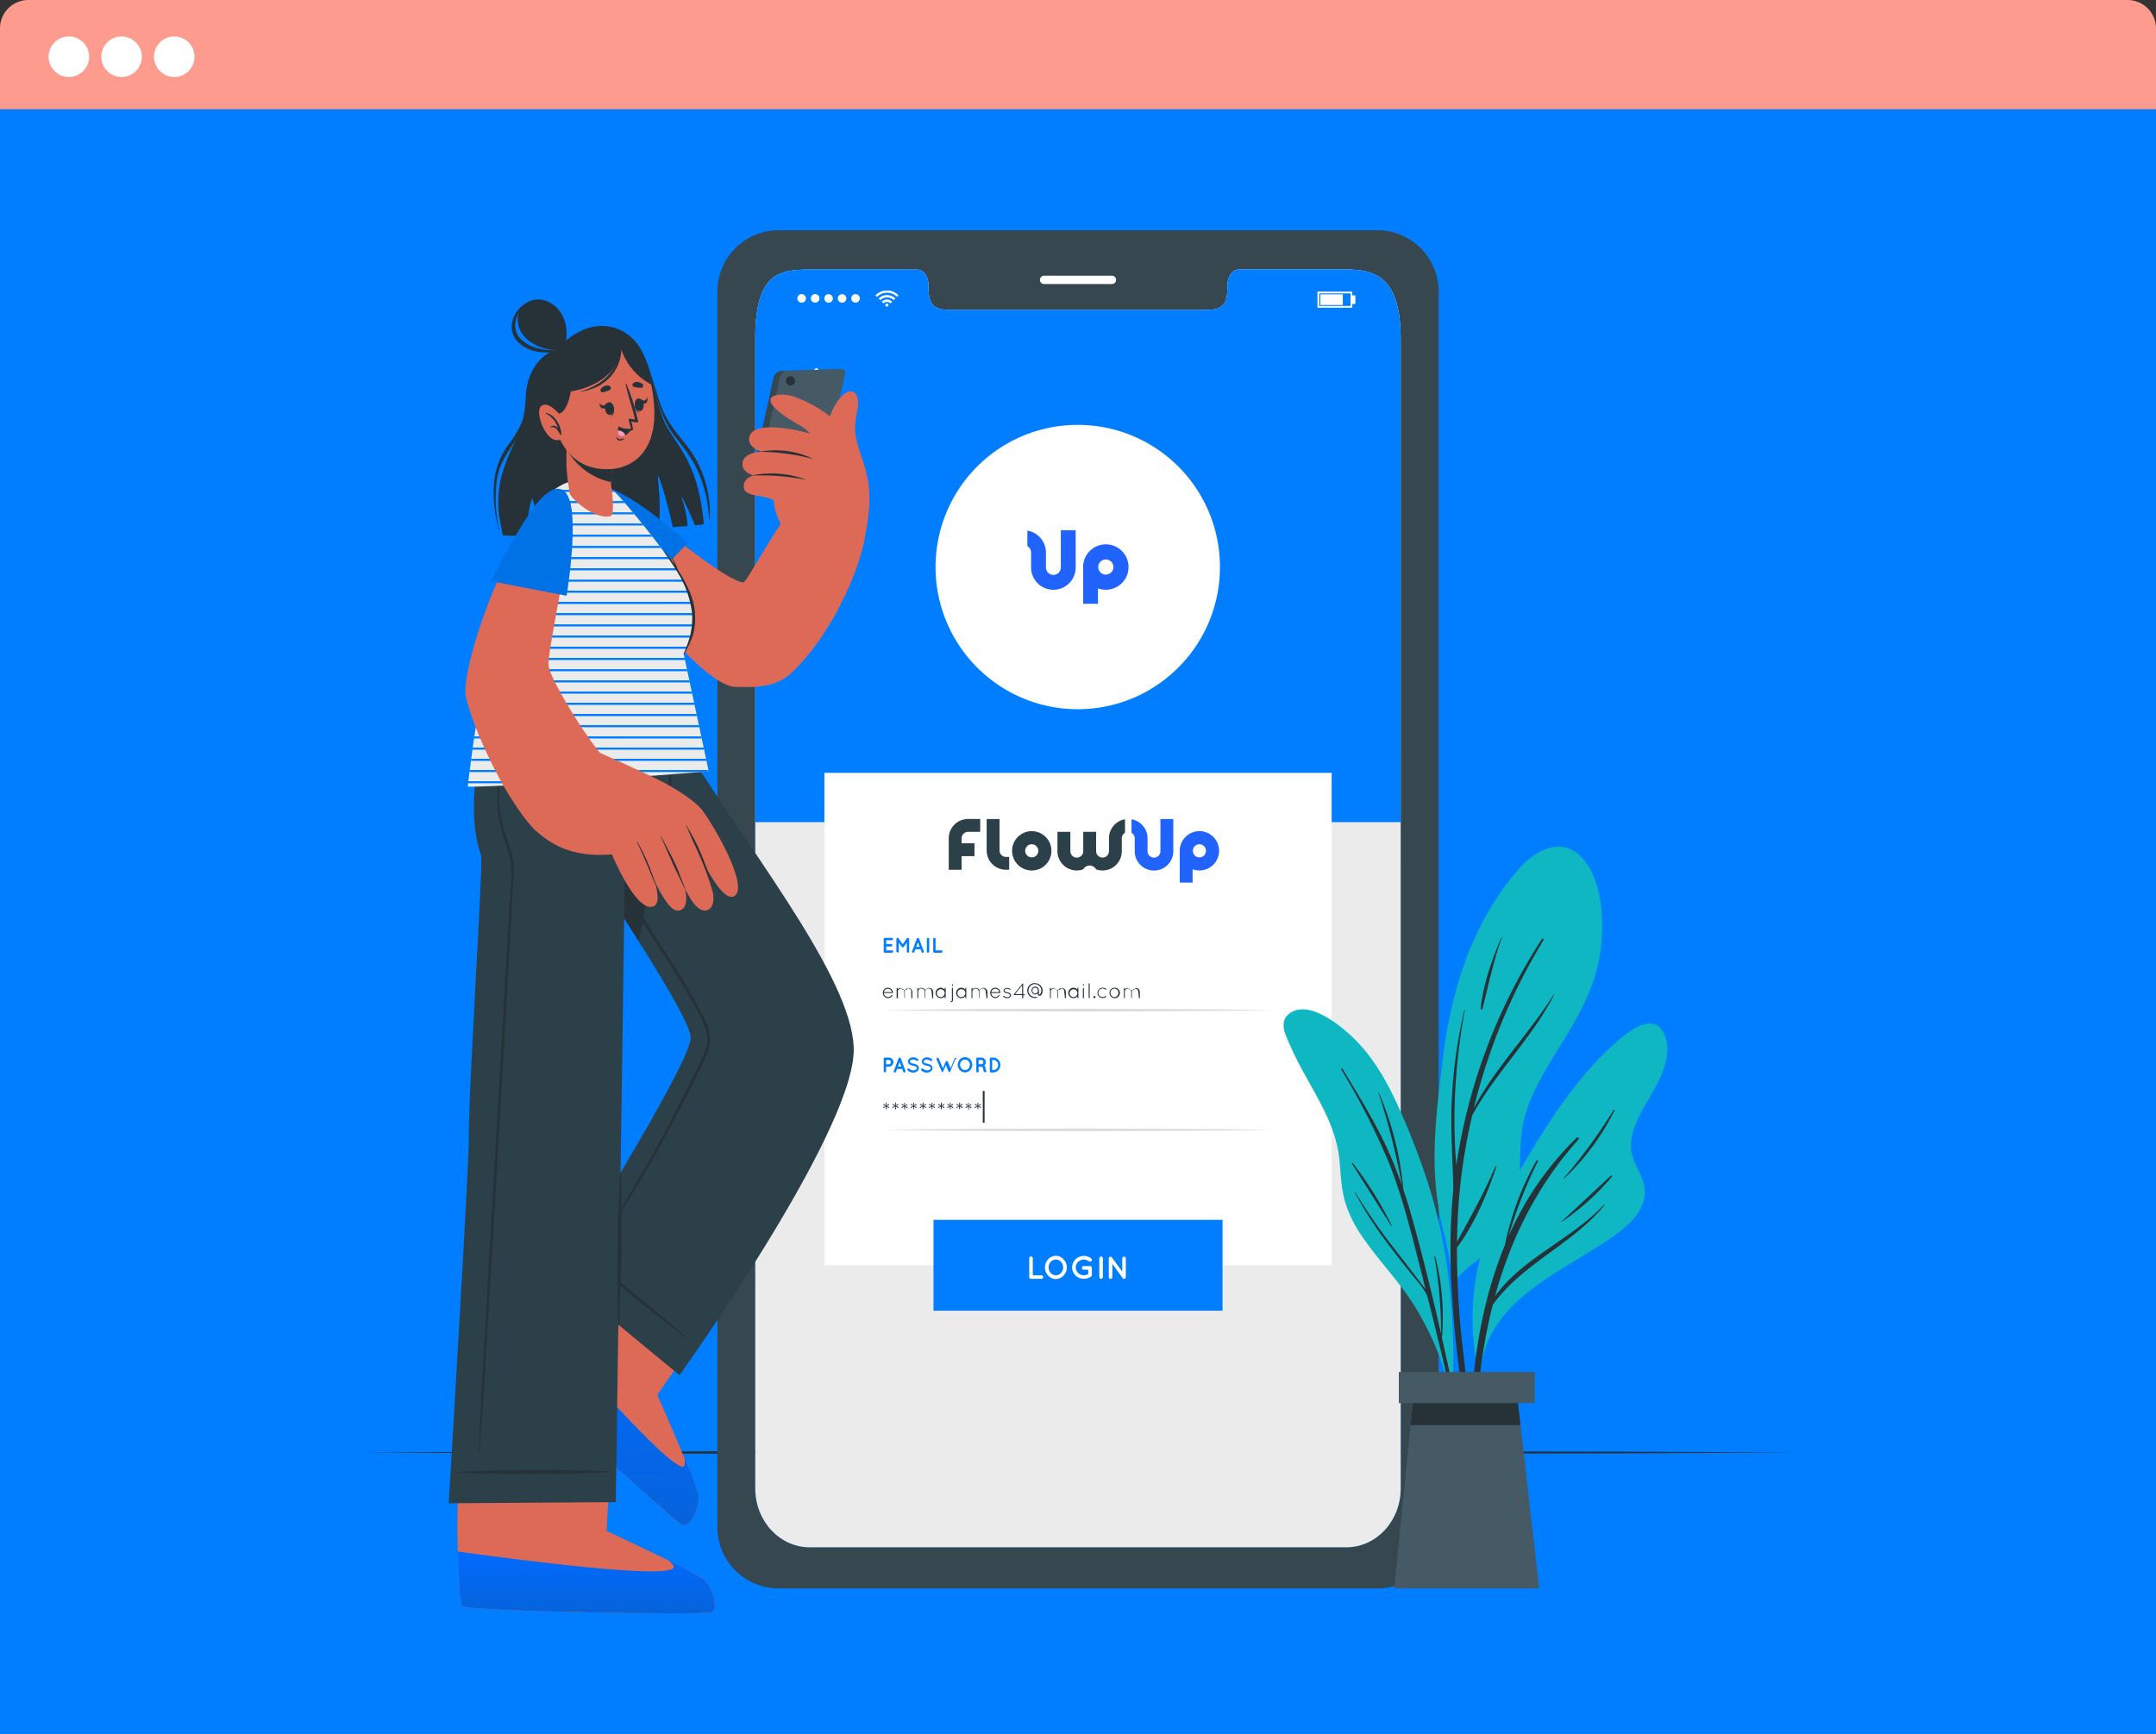 <svg xmlns="http://www.w3.org/2000/svg" xmlns:xlink="http://www.w3.org/1999/xlink" width="532" height="428" viewBox="0 0 532 428">
  <rect x="0" y="0" width="532" height="428" fill="#333333" stroke="none"/>
  <defs>
    <linearGradient id="linear-gradient" x1="0.5" x2="0.5" y2="1" gradientUnits="objectBoundingBox">
      <stop offset="0" stop-color="#006bff"/>
      <stop offset="1" stop-color="#0663db"/>
    </linearGradient>
  </defs>
  <g id="Grupo_9763" data-name="Grupo 9763" transform="translate(-138 -2544)">
    <g id="Grupo_1851" data-name="Grupo 1851" transform="translate(-5568 -5083.228)">
      <path id="Retângulo_503" data-name="Retângulo 503" d="M7,0H525a7,7,0,0,1,7,7V27a0,0,0,0,1,0,0H0a0,0,0,0,1,0,0V7A7,7,0,0,1,7,0Z" transform="translate(5706 7627.228)" fill="#fc9b8e"/>
      <circle id="Elipse_26" data-name="Elipse 26" cx="5" cy="5" r="5" transform="translate(5718 7636.228)" fill="#fff"/>
      <circle id="Elipse_27" data-name="Elipse 27" cx="5" cy="5" r="5" transform="translate(5731 7636.228)" fill="#fff"/>
      <circle id="Elipse_28" data-name="Elipse 28" cx="5" cy="5" r="5" transform="translate(5744 7636.228)" fill="#fff"/>
    </g>
    <path id="BG" d="M0,0H532V401.01H0Z" transform="translate(138 2570.99)" fill="#007eff"/>
    <g id="Mobile_login-cuate" data-name="Mobile login-cuate" transform="translate(179.28 2538.911)">
      <g id="freepik--Floor--inject-11" transform="translate(46.98 363.12)">
        <path id="Caminho_2929" data-name="Caminho 2929" d="M46.98,406.379l44.441-.21,44.432-.079,88.872-.14,88.872.14,44.432.079,44.432.21-44.432.219-44.432.079-88.872.14-88.872-.14L91.421,406.6Z" transform="translate(-46.98 -405.95)" fill="#263238"/>
      </g>
      <g id="freepik--Device--inject-11" transform="translate(135.738 61.92)">
        <path id="Caminho_2930" data-name="Caminho 2930" d="M311.344,61.92H163.331A15.111,15.111,0,0,0,148.36,77.171V381.847A15.12,15.12,0,0,0,163.331,397.1H311.344a15.137,15.137,0,0,0,14.989-15.251V77.171A15.129,15.129,0,0,0,311.344,61.92Zm5.621,310.515c0,8.02-6.006,14.507-13.413,14.507H171.141c-7.424,0-13.43-6.487-13.43-14.507V88.719c-.035-16.337,6.006-17.1,13.43-17.1h26.528c1.541,0,2.8,1.751,2.8,3.922v.937c0,5.087,2.784,5.1,6.2,5.1h61.32c3.449,0,6.216,0,6.216-5.1v-.972c0-2.171,1.243-3.922,2.81-3.922h26.519c7.407,0,13.413,2.171,13.413,17.134Z" transform="translate(-148.359 -61.92)" fill="#37474f"/>
        <path id="Caminho_2931" data-name="Caminho 2931" d="M318.294,90.094V373.809c0,8.02-6.006,14.507-13.413,14.507H172.47c-7.424,0-13.43-6.487-13.43-14.507V90.094C159,73.757,165.046,73,172.47,73H199c1.541,0,2.8,1.751,2.8,3.922v.937c0,5.087,2.784,5.1,6.2,5.1h61.32c3.449,0,6.216,0,6.216-5.1v-.972c0-2.171,1.243-3.922,2.81-3.922h26.519C312.288,73,318.294,75.131,318.294,90.094Z" transform="translate(-149.689 -63.294)" fill="#ebebeb"/>
        <path id="Caminho_2932" data-name="Caminho 2932" d="M318.289,90.094V209.355H159V90.094c0-16.337,6.041-17.1,13.465-17.1h26.528c1.541,0,2.8,1.751,2.8,3.922v.937c0,5.087,2.784,5.1,6.2,5.1h61.32c3.449,0,6.216,0,6.216-5.1v-.972c0-2.171,1.243-3.922,2.81-3.922h26.519C312.283,73,318.289,75.131,318.289,90.094Z" transform="translate(-149.684 -63.294)" fill="#007eff"/>
        <g id="freepik--u5Zjqx--inject-11" transform="translate(38.996 14.875)">
          <path id="Caminho_2933" data-name="Caminho 2933" d="M198.635,80.074l-.254.254c-.053,0-.1.1-.149.149a3.414,3.414,0,0,0-2.469-1.024,3.379,3.379,0,0,0-2.469,1.024l-.14-.149-.254-.254h0l.324-.28a3.553,3.553,0,0,1,.753-.482,3.66,3.66,0,0,1,.989-.333,1.233,1.233,0,0,0,.5-.07h.77a3.948,3.948,0,0,1,.876.219,4.012,4.012,0,0,1,.622.289,3.923,3.923,0,0,1,.587.411l.271.245Z" transform="translate(-192.9 -78.91)" fill="#fff"/>
          <path id="Caminho_2934" data-name="Caminho 2934" d="M194.213,81.441c-.131-.14-.263-.271-.4-.4a2.907,2.907,0,0,1,4.124,0l-.4.4a2.346,2.346,0,0,0-3.318,0Z" transform="translate(-193.013 -79.068)" fill="#fff"/>
          <path id="Caminho_2935" data-name="Caminho 2935" d="M197.236,82l-.4.4a1.147,1.147,0,0,0-.876-.35,1.182,1.182,0,0,0-.876.35l-.4-.4a1.751,1.751,0,0,1,2.556,0Z" transform="translate(-193.122 -79.226)" fill="#fff"/>
          <path id="Caminho_2936" data-name="Caminho 2936" d="M196.469,82.947a.359.359,0,0,1-.359.359.368.368,0,1,1,0-.727.359.359,0,0,1,.359.368Z" transform="translate(-193.247 -79.366)" fill="#fff"/>
        </g>
        <path id="Caminho_2937" data-name="Caminho 2937" d="M170.9,80.969a1.059,1.059,0,1,1,1.059,1.059,1.059,1.059,0,0,1-1.059-1.059Z" transform="translate(-151.165 -64.16)" fill="#fff"/>
        <path id="Caminho_2938" data-name="Caminho 2938" d="M174.7,80.969a1.059,1.059,0,1,1,1.059,1.059A1.059,1.059,0,0,1,174.7,80.969Z" transform="translate(-151.639 -64.16)" fill="#fff"/>
        <path id="Caminho_2939" data-name="Caminho 2939" d="M178.5,80.969a1.051,1.051,0,1,1,.3.749,1.059,1.059,0,0,1-.3-.749Z" transform="translate(-152.112 -64.16)" fill="#fff"/>
        <path id="Caminho_2940" data-name="Caminho 2940" d="M182.3,80.969a1.051,1.051,0,1,1,.3.749A1.059,1.059,0,0,1,182.3,80.969Z" transform="translate(-152.585 -64.16)" fill="#fff"/>
        <path id="Caminho_2941" data-name="Caminho 2941" d="M186.09,80.969a1.059,1.059,0,1,1,1.059,1.059A1.059,1.059,0,0,1,186.09,80.969Z" transform="translate(-153.057 -64.16)" fill="#fff"/>
        <path id="Caminho_2942" data-name="Caminho 2942" d="M326.077,83.185h-8.6V79.21h8.6Zm-8.16-.438h7.722v-3.1h-7.7Z" transform="translate(-169.414 -64.073)" fill="#fff"/>
        <rect id="Retângulo_1225" data-name="Retângulo 1225" width="5.542" height="2.627" transform="translate(148.784 15.812)" fill="#fff"/>
        <rect id="Retângulo_1226" data-name="Retângulo 1226" width="0.762" height="2.127" transform="translate(156.663 16.066)" fill="#fff"/>
        <path id="Caminho_2943" data-name="Caminho 2943" d="M175.611,109.448l-4.7-4.4,4.7-4.4.727.77-3.87,3.633,3.87,3.633Z" transform="translate(-151.167 -66.74)" fill="#fff"/>
        <path id="Caminho_2944" data-name="Caminho 2944" d="M263.385,181.705a34.4,34.4,0,0,1-10.112,4.237,35.09,35.09,0,1,1,10.112-4.237Z" transform="translate(-156.013 -68.747)" fill="#fff"/>
        <rect id="Retângulo_1227" data-name="Retângulo 1227" width="125.162" height="121.52" transform="translate(26.406 133.908)" fill="#fff"/>
        <path id="Caminho_2954" data-name="Caminho 2954" d="M195.24,264.758v-3.1a.289.289,0,0,1,.289-.289h1.751a.3.3,0,0,1,0,.587h-1.418v.963h1.217a.289.289,0,1,1,0,.578h-1.217v.972h1.418a.289.289,0,0,1,0,.578h-1.751a.289.289,0,0,1-.289-.289Z" transform="translate(-154.196 -86.751)" fill="#007eff"/>
        <path id="Caminho_2955" data-name="Caminho 2955" d="M201.962,261.659v3.1a.3.3,0,0,1-.3.289.289.289,0,0,1-.289-.289v-2.206l-.753,1.051a.28.28,0,0,1-.236.114h0a.3.3,0,0,1-.245-.114l-.744-1.051v2.206a.3.3,0,0,1-.587,0v-3.1a.289.289,0,0,1,.289-.289h0a.289.289,0,0,1,.228.123l1.042,1.453,1.051-1.453a.28.28,0,0,1,.236-.123h0a.306.306,0,0,1,.306.289Z" transform="translate(-154.64 -86.751)" fill="#007eff"/>
        <path id="Caminho_2956" data-name="Caminho 2956" d="M205.312,264.184h-1.269l-.263.683a.3.3,0,0,1-.271.184.175.175,0,0,1-.1,0,.289.289,0,0,1-.175-.376l1.156-3.091a.3.3,0,0,1,.28-.184.28.28,0,0,1,.28.184l1.164,3.091a.3.3,0,0,1-.175.376.193.193,0,0,1-.105,0,.28.28,0,0,1-.263-.184Zm-.21-.578-.429-1.129-.42,1.129Z" transform="translate(-155.189 -86.754)" fill="#007eff"/>
        <path id="Caminho_2957" data-name="Caminho 2957" d="M207.39,261.659a.289.289,0,0,1,.289-.289.3.3,0,0,1,.3.289v3.1a.3.3,0,0,1-.3.289.289.289,0,0,1-.289-.289Z" transform="translate(-155.708 -86.751)" fill="#007eff"/>
        <path id="Caminho_2958" data-name="Caminho 2958" d="M209.18,264.758v-3.1a.289.289,0,0,1,.289-.289.3.3,0,0,1,.3.289v2.81h1.418a.289.289,0,0,1,0,.578h-1.751A.289.289,0,0,1,209.18,264.758Z" transform="translate(-155.931 -86.751)" fill="#007eff"/>
        <path id="Caminho_2959" data-name="Caminho 2959" d="M195,276.726a1.244,1.244,0,1,1,2.486-.1h0a.131.131,0,0,1-.131.123h-2.11a1.007,1.007,0,0,0,1,.981.972.972,0,0,0,.875-.464.131.131,0,0,1,.166-.044.14.14,0,0,1,.044.184,1.226,1.226,0,0,1-1.042.578A1.261,1.261,0,0,1,195,276.726Zm.263-.21h1.952a.989.989,0,0,0-1.952,0Z" transform="translate(-154.166 -88.502)" fill="#263238"/>
        <path id="Caminho_2960" data-name="Caminho 2960" d="M202.487,276.488a.8.8,0,1,0-1.585,0v1.418h0a.105.105,0,0,1-.061.061.1.1,0,0,1-.061,0h0v-1.418a.8.8,0,1,0-1.585,0v1.4a.123.123,0,0,1-.053.105h-.158a.131.131,0,0,1-.105-.1v-2.346a.123.123,0,1,1,.245,0v.245a1.033,1.033,0,0,1,.8-.368,1.013,1.013,0,0,0,1.795,0,1.042,1.042,0,0,1,1.051,1.042v1.4a.127.127,0,0,1-.254,0Z" transform="translate(-154.649 -88.509)" fill="#263238"/>
        <path id="Caminho_2961" data-name="Caminho 2961" d="M208.238,276.488a.8.8,0,1,0-1.593,0v1.418h0a.158.158,0,0,1-.07.061.07.07,0,0,1-.061,0h0v-1.418a.8.8,0,1,0-1.585,0v1.4a.131.131,0,0,1-.061.105h-.053a.114.114,0,0,1-.105-.1v-2.346a.114.114,0,0,1,.114-.123.123.123,0,0,1,.131.123v.245a1.015,1.015,0,0,1,.788-.368,1.033,1.033,0,0,1,.919.543,1.068,1.068,0,0,1,.928-.543,1.042,1.042,0,0,1,1.042,1.042v1.4a.123.123,0,1,1-.245,0Z" transform="translate(-155.375 -88.509)" fill="#263238"/>
        <path id="Caminho_2962" data-name="Caminho 2962" d="M212.354,275.561v2.32a.131.131,0,0,1-.131.123.123.123,0,0,1-.123-.123V277.5a1.182,1.182,0,0,1-.963.508,1.287,1.287,0,0,1,0-2.574,1.182,1.182,0,0,1,.963.508v-.376a.123.123,0,0,1,.123-.131A.131.131,0,0,1,212.354,275.561Zm-.254,1.156a.972.972,0,1,0-.963,1.033A1.007,1.007,0,0,0,212.1,276.717Z" transform="translate(-156.015 -88.501)" fill="#263238"/>
        <path id="Caminho_2963" data-name="Caminho 2963" d="M214.213,278.637a.193.193,0,0,0,.193-.193v-3a.127.127,0,1,1,.254,0v2.994a.447.447,0,0,1-.447.447.123.123,0,0,1,0-.245Zm.2-4.036a.14.14,0,0,1,.131-.131.131.131,0,0,1,.123.131v.123a.131.131,0,0,1-.123.131.149.149,0,0,1-.131-.131Z" transform="translate(-156.542 -88.382)" fill="#263238"/>
        <path id="Caminho_2964" data-name="Caminho 2964" d="M218.154,275.561v2.32a.123.123,0,1,1-.245,0V277.5a1.217,1.217,0,0,1-.972.508,1.287,1.287,0,0,1,0-2.574,1.217,1.217,0,0,1,.972.508v-.376a.123.123,0,1,1,.245,0Zm-.245,1.156a.972.972,0,1,0-.972,1.033A1.007,1.007,0,0,0,217.909,276.717Z" transform="translate(-156.737 -88.501)" fill="#263238"/>
        <path id="Caminho_2965" data-name="Caminho 2965" d="M223.5,276.488a.8.8,0,1,0-1.593,0v1.418h0a.105.105,0,0,1-.061.061.088.088,0,0,1-.061,0h0v-1.418a.8.8,0,1,0-1.585,0v1.4a.131.131,0,0,1-.061.105h-.053a.131.131,0,0,1-.105-.1v-2.346a.127.127,0,0,1,.254,0v.245a1.016,1.016,0,0,1,.788-.368,1.033,1.033,0,0,1,.919.543,1.068,1.068,0,0,1,.928-.543,1.042,1.042,0,0,1,1.042,1.042v1.4a.123.123,0,1,1-.245,0Z" transform="translate(-157.276 -88.509)" fill="#263238"/>
        <path id="Caminho_2966" data-name="Caminho 2966" d="M225.26,276.726a1.244,1.244,0,1,1,2.486-.1h0a.123.123,0,0,1-.123.123h-2.11a1.007,1.007,0,0,0,1,.981.946.946,0,0,0,.823-.464.116.116,0,1,1,.175.14,1.217,1.217,0,0,1-1.033.578A1.27,1.27,0,0,1,225.26,276.726Zm.271-.21h1.944a.989.989,0,0,0-.963-.832,1.007,1.007,0,0,0-.981.832Z" transform="translate(-157.933 -88.502)" fill="#263238"/>
        <path id="Caminho_2967" data-name="Caminho 2967" d="M228.915,277.475a.123.123,0,0,1,.175,0,1.4,1.4,0,0,0,.788.3.762.762,0,0,0,.49-.158.376.376,0,0,0,.193-.315.4.4,0,0,0-.184-.315,1.331,1.331,0,0,0-.517-.175h0a1.366,1.366,0,0,1-.587-.2.543.543,0,0,1-.28-.455.657.657,0,0,1,.28-.508,1.1,1.1,0,0,1,.63-.175,1.418,1.418,0,0,1,.77.28.149.149,0,0,1,0,.184.131.131,0,0,1-.175,0,1.1,1.1,0,0,0-.63-.263.8.8,0,0,0-.49.149.394.394,0,0,0-.158.3.306.306,0,0,0,.14.254,1.454,1.454,0,0,0,.525.184h0a1.751,1.751,0,0,1,.622.2.613.613,0,0,1,0,1.051,1.033,1.033,0,0,1-.639.2,1.532,1.532,0,0,1-.946-.368.114.114,0,0,1-.009-.166Z" transform="translate(-158.384 -88.506)" fill="#263238"/>
        <path id="Caminho_2968" data-name="Caminho 2968" d="M233.954,277.1h-2.049a.14.14,0,0,1,0-.184l2.127-2.626h0a.114.114,0,0,1,.175,0,.131.131,0,0,1,0,.061v2.556h.245a.131.131,0,1,1,0,.254h-.245v.63a.131.131,0,0,1-.263,0Zm0-.254V274.7l-1.751,2.154Z" transform="translate(-158.756 -88.355)" fill="#263238"/>
        <path id="Caminho_2969" data-name="Caminho 2969" d="M237.649,274.165A1.83,1.83,0,0,1,239.487,276a1.794,1.794,0,0,1-.193.875.928.928,0,0,1-.473.394h-.105a.368.368,0,0,1-.306-.14.438.438,0,0,1-.079-.254v-.236a.876.876,0,0,1-.683.315.989.989,0,0,1,0-1.97.963.963,0,0,1,.937.981v.876h0a.332.332,0,0,0,0,.114.123.123,0,0,0,.1,0h0a.534.534,0,0,0,.306-.271,1.506,1.506,0,0,0,.175-.718,1.585,1.585,0,1,0-1.585,1.585,1.472,1.472,0,0,0,.394-.044c.07,0,.149,0,.149.088a.123.123,0,0,1-.088.158,1.909,1.909,0,0,1-.455.052,1.839,1.839,0,1,1,0-3.677Zm0,2.556a.7.7,0,0,0,.674-.718.674.674,0,1,0-1.34,0,.692.692,0,0,0,.665.718Z" transform="translate(-159.238 -88.339)" fill="#263238"/>
        <path id="Caminho_2970" data-name="Caminho 2970" d="M245.636,276.488a.8.8,0,1,0-1.585,0v1.418h0a.105.105,0,0,1-.061.061.1.1,0,0,1-.061,0h-.044v-1.418a.8.8,0,1,0-1.585,0v1.4a.123.123,0,0,1-.053.105H242.2a.131.131,0,0,1-.105-.1v-2.346a.123.123,0,1,1,.245,0v.245a1.033,1.033,0,0,1,.8-.368,1.051,1.051,0,0,0,1.839,0,1.042,1.042,0,0,1,1.042,1.042v1.4a.114.114,0,0,1-.123.123.123.123,0,0,1-.123-.123Z" transform="translate(-160.028 -88.509)" fill="#263238"/>
        <path id="Caminho_2971" data-name="Caminho 2971" d="M249.754,275.561v2.32a.123.123,0,0,1-.123.123.131.131,0,0,1-.131-.123V277.5a1.182,1.182,0,0,1-.963.508,1.287,1.287,0,0,1,0-2.574,1.182,1.182,0,0,1,.963.508v-.376a.127.127,0,1,1,.254,0Zm-.254,1.156a.963.963,0,1,0-.963,1.033A1.007,1.007,0,0,0,249.5,276.717Z" transform="translate(-160.671 -88.501)" fill="#263238"/>
        <path id="Caminho_2972" data-name="Caminho 2972" d="M251.37,274.6a.127.127,0,1,1,.254,0v.123a.127.127,0,1,1-.254,0Zm0,.876a.123.123,0,0,1,.123-.131.131.131,0,0,1,.131.131v2.32a.131.131,0,0,1-.131.123.123.123,0,0,1-.123-.123Z" transform="translate(-161.184 -88.382)" fill="#263238"/>
        <path id="Caminho_2973" data-name="Caminho 2973" d="M253,274.3a.127.127,0,1,1,.254,0v3.423a.127.127,0,0,1-.254,0Z" transform="translate(-161.387 -88.344)" fill="#263238"/>
        <path id="Caminho_2974" data-name="Caminho 2974" d="M254.613,277.77a.263.263,0,1,1-.263.263.263.263,0,0,1,.263-.263Z" transform="translate(-161.555 -88.792)" fill="#263238"/>
        <path id="Caminho_2975" data-name="Caminho 2975" d="M255.46,276.717a1.322,1.322,0,0,1,2.145-1,.123.123,0,0,1,0,.175.131.131,0,0,1-.175,0,1.051,1.051,0,1,0-.665,1.839,1.085,1.085,0,0,0,.665-.219.127.127,0,0,1,.175.184,1.357,1.357,0,0,1-.814.271,1.3,1.3,0,0,1-1.331-1.252Z" transform="translate(-161.693 -88.501)" fill="#263238"/>
        <path id="Caminho_2976" data-name="Caminho 2976" d="M260.087,275.43a1.287,1.287,0,1,1-1.217,1.287,1.261,1.261,0,0,1,1.217-1.287Zm0,2.32a1.007,1.007,0,0,0,.972-1.033.972.972,0,1,0-1.935,0,1,1,0,0,0,.963,1.033Z" transform="translate(-162.117 -88.501)" fill="#263238"/>
        <path id="Caminho_2977" data-name="Caminho 2977" d="M266.495,276.488a.805.805,0,0,0-.8-.8.788.788,0,0,0-.788.8v1.418h0a.105.105,0,0,1-.061.061.1.1,0,0,1-.061,0h-.044v-1.418a.8.8,0,1,0-1.585,0v1.4a.114.114,0,0,1-.061.105h-.053a.131.131,0,0,1-.105-.1v-2.346a.123.123,0,1,1,.245,0v.245a1.033,1.033,0,0,1,.8-.368,1.051,1.051,0,0,0,1.839,0,1.042,1.042,0,0,1,1.042,1.042v1.4a.123.123,0,1,1-.245,0Z" transform="translate(-162.624 -88.509)" fill="#263238"/>
        <path id="Caminho_2978" data-name="Caminho 2978" d="M194.62,281.694l12.117-.158,12.126-.1,24.243-.07,24.243.07,12.126.1,12.117.158-12.117.166-12.126.088-24.243.079-24.243-.079-12.126-.1Z" transform="translate(-154.119 -89.241)" fill="#dbdbdb"/>
        <path id="Caminho_2979" data-name="Caminho 2979" d="M196.474,297.371h-.648v1.147a.3.3,0,0,1-.587,0v-3.1a.289.289,0,0,1,.289-.289h.946a1.121,1.121,0,1,1,0,2.241Zm-.648-.578h.648a.543.543,0,1,0,0-1.086h-.648Z" transform="translate(-154.196 -90.954)" fill="#007eff"/>
        <path id="Caminho_2980" data-name="Caminho 2980" d="M200.162,297.933h-1.278l-.254.683a.28.28,0,0,1-.271.184h-.105a.3.3,0,0,1-.166-.376l1.156-3.1a.315.315,0,0,1,.28-.184.306.306,0,0,1,.28.184l1.156,3.1a.3.3,0,0,1-.175.376h-.1a.28.28,0,0,1-.271-.184Zm-.219-.569-.42-1.129-.429,1.129Z" transform="translate(-154.548 -90.955)" fill="#007eff"/>
        <path id="Caminho_2981" data-name="Caminho 2981" d="M201.986,297.878a.28.28,0,0,1,.385,0,1.655,1.655,0,0,0,1,.4,1.147,1.147,0,0,0,.657-.193.473.473,0,0,0,.228-.376.333.333,0,0,0-.044-.166.447.447,0,0,0-.158-.158,2.11,2.11,0,0,0-.718-.254h0a2.625,2.625,0,0,1-.683-.2,1.181,1.181,0,0,1-.49-.411.788.788,0,0,1-.114-.429.972.972,0,0,1,.42-.77,1.55,1.55,0,0,1,.876-.271,2.049,2.049,0,0,1,1.147.42.268.268,0,1,1-.3.447,1.559,1.559,0,0,0-.876-.333.989.989,0,0,0-.587.175.42.42,0,0,0-.2.333.271.271,0,0,0,.044.149.412.412,0,0,0,.14.131,1.7,1.7,0,0,0,.657.236h0a3.369,3.369,0,0,1,.727.219,1.287,1.287,0,0,1,.525.438.875.875,0,0,1,.123.447,1.033,1.033,0,0,1-.455.814,1.664,1.664,0,0,1-.972.3,2.285,2.285,0,0,1-1.34-.525.289.289,0,0,1,.009-.42Z" transform="translate(-155.024 -90.944)" fill="#007eff"/>
        <path id="Caminho_2982" data-name="Caminho 2982" d="M205.882,297.878a.28.28,0,0,1,.385,0,1.681,1.681,0,0,0,1.007.4,1.147,1.147,0,0,0,.657-.193.455.455,0,0,0,.219-.376.263.263,0,0,0-.044-.166.446.446,0,0,0-.158-.158,2.04,2.04,0,0,0-.718-.254h0a2.7,2.7,0,0,1-.683-.2,1.156,1.156,0,0,1-.482-.411.8.8,0,0,1-.123-.429.972.972,0,0,1,.42-.77,1.576,1.576,0,0,1,.876-.271,2.022,2.022,0,0,1,1.138.42.271.271,0,0,1,.079.368.263.263,0,0,1-.376.079,1.558,1.558,0,0,0-.876-.333,1.042,1.042,0,0,0-.6.175.412.412,0,0,0-.193.333.271.271,0,0,0,0,.149.411.411,0,0,0,.14.131,1.821,1.821,0,0,0,.657.236h0a3.23,3.23,0,0,1,.727.219,1.287,1.287,0,0,1,.525.438.876.876,0,0,1,.123.447,1.025,1.025,0,0,1-.447.814,1.751,1.751,0,0,1-.972.3,2.285,2.285,0,0,1-1.348-.525.289.289,0,0,1,.061-.42Z" transform="translate(-155.505 -90.944)" fill="#007eff"/>
        <path id="Caminho_2983" data-name="Caminho 2983" d="M214.758,295.564l-1.287,3.064v.044h0a.114.114,0,0,1-.053,0H213.2a.079.079,0,0,1-.053,0H213.1v-.044L212.421,297l-.692,1.628v.044h-.271a.088.088,0,0,1-.044,0h0v-.044l-1.287-3.064a.28.28,0,0,1,.158-.368.289.289,0,0,1,.376.149l1.024,2.434.674-1.611a.306.306,0,0,1,.28-.184.315.315,0,0,1,.271.184l.674,1.611,1.024-2.434a.3.3,0,0,1,.385-.149.28.28,0,0,1-.236.368Z" transform="translate(-156.046 -90.959)" fill="#007eff"/>
        <path id="Caminho_2984" data-name="Caminho 2984" d="M219.166,295.57a1.917,1.917,0,0,1,0,2.627,1.718,1.718,0,0,1-2.539,0,1.935,1.935,0,0,1,0-2.627,1.751,1.751,0,0,1,1.287-.56,1.672,1.672,0,0,1,1.252.56Zm-.07,1.331a1.34,1.34,0,0,0-.359-.919,1.146,1.146,0,0,0-1.7,0,1.348,1.348,0,0,0,0,1.83,1.145,1.145,0,0,0,1.7,0,1.331,1.331,0,0,0,.359-.91Z" transform="translate(-156.794 -90.939)" fill="#007eff"/>
        <path id="Caminho_2985" data-name="Caminho 2985" d="M223.818,298.369a.3.3,0,0,1-.184.368h-.123a.437.437,0,0,1-.21-.053.674.674,0,0,1-.166-.184,1.488,1.488,0,0,1-.105-.63.438.438,0,0,0-.07-.228.377.377,0,0,0-.158-.149,1.068,1.068,0,0,0-.289-.131h-.6v1.156a.289.289,0,0,1-.3.28.28.28,0,0,1-.28-.28v-3.1a.28.28,0,0,1,.28-.289h.946a1.121,1.121,0,0,1,.709,1.987.77.77,0,0,1,.184.193,1,1,0,0,1,.175.569,1.12,1.12,0,0,0,0,.306.3.3,0,0,1,.184.184Zm-.735-2.11a.552.552,0,0,0-.543-.552h-.622v1.059h.648a.543.543,0,0,0,.517-.508Z" transform="translate(-157.445 -90.954)" fill="#007eff"/>
        <path id="Caminho_2986" data-name="Caminho 2986" d="M225.14,298.518v-3.1a.28.28,0,0,1,.289-.289h.622a1.839,1.839,0,0,1,0,3.668h-.622a.28.28,0,0,1-.289-.28Zm.578-.3h.333a1.261,1.261,0,0,0,0-2.513h-.333Z" transform="translate(-157.918 -90.954)" fill="#007eff"/>
        <path id="Caminho_2987" data-name="Caminho 2987" d="M195.744,308.792l-.482.324h-.088a.105.105,0,1,1,0-.21l.543-.263-.543-.254s-.079-.053-.079-.105a.114.114,0,0,1,.105-.105.148.148,0,0,1,.088,0l.482.333-.044-.578a.105.105,0,1,1,.21,0l-.044.578.473-.333h.088a.109.109,0,0,1,.035.21l-.543.254.543.263a.088.088,0,0,1,.07.1.105.105,0,0,1-.105.114.228.228,0,0,1-.088,0l-.473-.324.044.569a.105.105,0,1,1-.21,0Z" transform="translate(-154.175 -92.534)" fill="#263238"/>
        <path id="Caminho_2988" data-name="Caminho 2988" d="M198.324,308.792l-.482.324h-.088a.105.105,0,0,1,0-.21l.543-.263-.543-.254c-.044,0-.079-.053-.079-.105a.114.114,0,0,1,.105-.105.149.149,0,0,1,.088,0l.482.333v-.578a.105.105,0,1,1,.21,0l-.044.578.473-.333a.166.166,0,0,1,.088,0,.109.109,0,0,1,.035.21l-.543.254.543.263a.088.088,0,0,1,.07.1.105.105,0,0,1-.105.114h-.088l-.473-.324.044.569a.105.105,0,1,1-.21,0Z" transform="translate(-154.496 -92.534)" fill="#263238"/>
        <path id="Caminho_2989" data-name="Caminho 2989" d="M200.9,308.8l-.482.324h-.088a.105.105,0,0,1,0-.21l.543-.263-.543-.254s-.079-.053-.079-.105a.114.114,0,0,1,.105-.105.149.149,0,0,1,.088,0l.482.333-.026-.534a.105.105,0,1,1,.21,0l-.044.578.482-.333a.14.14,0,0,1,.079,0,.109.109,0,0,1,.035.21l-.543.254.543.263a.088.088,0,0,1,.07.1.105.105,0,0,1-.105.114.157.157,0,0,1-.079,0l-.482-.324.044.569a.105.105,0,1,1-.21,0Z" transform="translate(-154.817 -92.54)" fill="#263238"/>
        <path id="Caminho_2990" data-name="Caminho 2990" d="M203.484,308.792l-.482.324h-.088a.105.105,0,0,1,0-.21l.543-.263-.543-.254c-.044,0-.079-.053-.079-.105a.114.114,0,0,1,.105-.105.149.149,0,0,1,.088,0l.482.333-.044-.578a.105.105,0,1,1,.21,0l-.044.578.473-.333a.166.166,0,0,1,.088,0,.109.109,0,0,1,.035.21l-.543.254.543.263a.088.088,0,0,1,.07.1.105.105,0,0,1-.105.114h-.088l-.473-.324.044.569a.105.105,0,1,1-.21,0Z" transform="translate(-155.138 -92.534)" fill="#263238"/>
        <path id="Caminho_2991" data-name="Caminho 2991" d="M206.064,308.792l-.482.324H205.5a.105.105,0,1,1,0-.21l.543-.263-.543-.254s-.079-.053-.079-.105a.114.114,0,0,1,.105-.105.148.148,0,0,1,.088,0l.482.333v-.578a.105.105,0,1,1,.21,0v.578l.473-.333a.166.166,0,0,1,.088,0,.109.109,0,0,1,.035.21l-.543.254.543.263a.088.088,0,0,1,.07.1.105.105,0,0,1-.105.114h-.088l-.473-.324v.569a.105.105,0,1,1-.21,0Z" transform="translate(-155.459 -92.534)" fill="#263238"/>
        <path id="Caminho_2992" data-name="Caminho 2992" d="M208.644,308.792l-.482.324h-.088a.105.105,0,0,1,0-.21l.543-.263-.543-.254c-.044,0-.079-.053-.079-.105a.114.114,0,0,1,.105-.105.148.148,0,0,1,.088,0l.482.333-.044-.578a.105.105,0,1,1,.21,0l-.044.578.473-.333a.166.166,0,0,1,.088,0,.109.109,0,0,1,.035.21l-.543.254.543.263a.088.088,0,0,1,.07.1.105.105,0,0,1-.105.114h-.088l-.473-.324.044.569a.105.105,0,1,1-.21,0Z" transform="translate(-155.781 -92.534)" fill="#263238"/>
        <path id="Caminho_2993" data-name="Caminho 2993" d="M211.215,308.792l-.473.324h-.088a.105.105,0,0,1,0-.21l.534-.263-.534-.254s-.079-.053-.079-.105a.114.114,0,0,1,.105-.105.148.148,0,0,1,.088,0l.473.333v-.578a.1.1,0,0,1,.105-.114.105.105,0,0,1,.105.114v.578l.473-.333a.166.166,0,0,1,.088,0,.109.109,0,0,1,.035.21l-.543.254.543.263a.088.088,0,0,1,.07.1.105.105,0,0,1-.105.114h-.088l-.473-.324v.569a.1.1,0,0,1-.105.114.1.1,0,0,1-.105-.114Z" transform="translate(-156.102 -92.533)" fill="#263238"/>
        <path id="Caminho_2994" data-name="Caminho 2994" d="M213.8,308.792l-.482.324h-.088a.105.105,0,0,1,0-.21l.543-.263-.543-.254c-.044,0-.079-.053-.079-.105a.114.114,0,0,1,.105-.105.149.149,0,0,1,.088,0l.482.333-.044-.578a.105.105,0,1,1,.21,0l-.044.578.473-.333a.166.166,0,0,1,.088,0,.109.109,0,0,1,.035.21l-.543.254.543.263a.088.088,0,0,1,.07.1.105.105,0,0,1-.105.114h-.088l-.473-.324.044.569a.105.105,0,1,1-.21,0Z" transform="translate(-156.423 -92.534)" fill="#263238"/>
        <path id="Caminho_2995" data-name="Caminho 2995" d="M216.384,308.792l-.482.324h-.088a.105.105,0,1,1,0-.21l.534-.263-.534-.254c-.044,0-.079-.053-.079-.105a.114.114,0,0,1,.105-.105.149.149,0,0,1,.088,0l.482.333v-.578a.105.105,0,1,1,.21,0v.578l.473-.333a.166.166,0,0,1,.088,0,.109.109,0,0,1,.035.21l-.543.254.543.263a.088.088,0,0,1,.07.1.105.105,0,0,1-.105.114h-.088l-.473-.324v.569a.105.105,0,1,1-.21,0Z" transform="translate(-156.744 -92.534)" fill="#263238"/>
        <path id="Caminho_2996" data-name="Caminho 2996" d="M218.964,308.8l-.482.324H218.4a.105.105,0,0,1,0-.21l.543-.263-.543-.254s-.079-.053-.079-.105a.114.114,0,0,1,.105-.105.148.148,0,0,1,.088,0l.482.333-.079-.534a.105.105,0,1,1,.21,0l-.044.578.473-.333a.166.166,0,0,1,.088,0,.109.109,0,0,1,.035.21l-.543.254.543.263a.088.088,0,0,1,.07.1.105.105,0,0,1-.105.114h-.088l-.473-.324.044.569a.105.105,0,1,1-.21,0Z" transform="translate(-157.065 -92.54)" fill="#263238"/>
        <path id="Caminho_2997" data-name="Caminho 2997" d="M221.544,308.792l-.482.324h-.088a.105.105,0,0,1,0-.21l.543-.263-.543-.254c-.044,0-.079-.053-.079-.105a.114.114,0,0,1,.105-.105.148.148,0,0,1,.088,0l.482.333v-.578a.105.105,0,1,1,.21,0l-.044.578.482-.333a.122.122,0,0,1,.079,0,.109.109,0,0,1,.035.21l-.543.254.543.263a.088.088,0,0,1,.07.1.105.105,0,0,1-.105.114.131.131,0,0,1-.079,0l-.482-.324.044.569a.105.105,0,1,1-.21,0Z" transform="translate(-157.387 -92.534)" fill="#263238"/>
        <path id="Caminho_2998" data-name="Caminho 2998" d="M194.62,315.453l12.117-.166,12.126-.088,24.243-.079,24.243.079,12.126.088,12.117.166-12.117.158-12.126.088-24.243.079-24.243-.079-12.126-.088Z" transform="translate(-154.119 -93.442)" fill="#dbdbdb"/>
        <rect id="Retângulo_1228" data-name="Retângulo 1228" width="0.438" height="7.862" transform="translate(65.488 212.397)" fill="#263238"/>
        <rect id="Retângulo_1229" data-name="Retângulo 1229" width="71.319" height="22.422" transform="translate(53.328 244.222)" fill="#007eff"/>
        <path id="Caminho_2999" data-name="Caminho 2999" d="M236.25,356.277v-4.649a.438.438,0,1,1,.876,0v4.211h2.136a.438.438,0,0,1,0,.876h-2.574A.438.438,0,0,1,236.25,356.277Z" transform="translate(-159.301 -97.933)" fill="#fff"/>
        <path id="Caminho_3000" data-name="Caminho 3000" d="M245.276,351.876a2.889,2.889,0,0,1,.8,2,2.854,2.854,0,0,1-.8,1.987,2.565,2.565,0,0,1-1.882.875,2.627,2.627,0,0,1-1.935-.875,2.837,2.837,0,0,1-.779-1.987,2.872,2.872,0,0,1,.779-2,2.627,2.627,0,0,1,1.935-.876,2.557,2.557,0,0,1,1.882.876Zm-.105,2a2.058,2.058,0,0,0-.534-1.384,1.7,1.7,0,0,0-2.521,0,2.014,2.014,0,0,0-.534,1.383,1.943,1.943,0,0,0,.534,1.366,1.751,1.751,0,0,0,1.278.569,1.69,1.69,0,0,0,1.243-.569,1.979,1.979,0,0,0,.534-1.366Z" transform="translate(-159.853 -97.909)" fill="#fff"/>
        <path id="Caminho_3001" data-name="Caminho 3001" d="M248.33,353.885a2.872,2.872,0,0,1,2.907-2.845,2.933,2.933,0,0,1,1.8.613.447.447,0,0,1,.079.639.455.455,0,0,1-.63.07,2.058,2.058,0,0,0-1.252-.429,1.979,1.979,0,0,0-1.418.578,1.891,1.891,0,0,0-.587,1.375,1.865,1.865,0,0,0,.587,1.348,1.944,1.944,0,0,0,1.418.578,2.172,2.172,0,0,0,1.086-.3v-1.077h-1.129a.455.455,0,0,1-.447-.455.438.438,0,0,1,.447-.438h1.567a.446.446,0,0,1,.455.438v1.891h0a.429.429,0,0,1-.149.193,2.924,2.924,0,0,1-1.751.613,2.863,2.863,0,0,1-2.985-2.793Z" transform="translate(-160.805 -97.914)" fill="#fff"/>
        <path id="Caminho_3002" data-name="Caminho 3002" d="M256,351.649a.42.42,0,0,1,.429-.429.438.438,0,0,1,.447.429v4.631a.447.447,0,0,1-.447.438.429.429,0,0,1-.429-.438Z" transform="translate(-161.76 -97.937)" fill="#fff"/>
        <path id="Caminho_3003" data-name="Caminho 3003" d="M259.545,356.285a.438.438,0,1,1-.876,0v-4.579h0a.412.412,0,0,1,.175-.359.429.429,0,0,1,.6.1l2.548,3.5V351.7a.438.438,0,0,1,.876,0v4.588a.438.438,0,0,1-.429.438.411.411,0,0,1-.324-.158l-.044-.052-2.521-3.5Z" transform="translate(-162.092 -97.942)" fill="#fff"/>
        <path id="Caminho_3019" data-name="Caminho 3019" d="M257.024,76.786H240.293a1.033,1.033,0,0,1-1.033-1.033h0a1.033,1.033,0,0,1,1.033-1.033h16.731a1.033,1.033,0,0,1,1.033,1.033h0A1.033,1.033,0,0,1,257.024,76.786Z" transform="translate(-159.676 -63.514)" fill="#fff"/>
        <g id="Logo" transform="translate(-621.451 -11.857)">
          <path id="Caminho_598" data-name="Caminho 598" d="M711.255,162.5a4.853,4.853,0,1,0,4.854,4.853A4.853,4.853,0,0,0,711.255,162.5Zm0,6.471a1.618,1.618,0,1,1,1.618-1.618A1.618,1.618,0,0,1,711.255,168.97Z" transform="translate(-12.234 -2.348)" fill="#2c404a"/>
          <path id="Caminho_599" data-name="Caminho 599" d="M785.01,162.5a4.8,4.8,0,0,0-1.677.3,4.851,4.851,0,0,0-3.177,4.555V175.2h3.177v-3.3a4.8,4.8,0,0,0,1.677.3,4.853,4.853,0,1,0,0-9.706Zm0,6.471a1.618,1.618,0,1,1,1.618-1.618A1.619,1.619,0,0,1,785.01,168.97Z" transform="translate(-44.619 -2.348)" fill="#2163ff"/>
          <path id="Caminho_600" data-name="Caminho 600" d="M681.715,161.915v1.235h3.177v3.176h-3.177v3.353h-3.176v-7.765a4.721,4.721,0,0,1,.272-1.588,4.76,4.76,0,0,1,4.493-3.176h3v3.176h-3A1.588,1.588,0,0,0,681.715,161.915Z" fill="#2c404a"/>
          <path id="Caminho_601" data-name="Caminho 601" d="M700.769,166.5v3.176h-.791a4.725,4.725,0,0,1-1.589-.272,4.774,4.774,0,0,1-2.9-2.9,4.722,4.722,0,0,1-.272-1.589v-7.764h3.176v7.764a1.589,1.589,0,0,0,1.589,1.589Z" transform="translate(-7.321 0)" fill="#2c404a"/>
          <path id="Caminho_602" data-name="Caminho 602" d="M743.036,157.27a4.623,4.623,0,0,0-.794.2,4.776,4.776,0,0,0-2.9,2.9c-.039.109-.074.22-.1.335a4.731,4.731,0,0,0-.168,1.253v3.176a1.588,1.588,0,0,1-3.176,0V160.38h-3.177v4.764a1.588,1.588,0,0,1-3.177,0V160.38H726.36v4.764a4.721,4.721,0,0,0,.271,1.588,4.768,4.768,0,0,0,6.081,2.9,1.808,1.808,0,0,1,3.177,0,4.766,4.766,0,0,0,6.081-2.9c.039-.109.074-.22.1-.335a4.731,4.731,0,0,0,.168-1.253v-3.176a1.585,1.585,0,0,1,.794-1.374Z" transform="translate(-20.997 -0.052)" fill="#2c404a"/>
          <path id="Caminho_603" data-name="Caminho 603" d="M766.068,157.151v7.941a1.588,1.588,0,0,1-3.177,0v-3.176a4.731,4.731,0,0,0-.168-1.253c-.03-.114-.065-.225-.1-.335a4.776,4.776,0,0,0-2.9-2.9,4.621,4.621,0,0,0-.794-.2v3.324a1.585,1.585,0,0,1,.794,1.374v3.176a4.731,4.731,0,0,0,.168,1.253c.03.114.065.225.1.335a4.765,4.765,0,0,0,8.985,0,4.723,4.723,0,0,0,.272-1.588v-7.941Z" transform="translate(-35.294)" fill="#2163ff"/>
        </g>
        <g id="Grupo_1877" data-name="Grupo 1877" transform="translate(0.68)">
          <path id="Caminho_3124" data-name="Caminho 3124" d="M785.761,162.5a5.545,5.545,0,0,0-1.936.345,5.6,5.6,0,0,0-3.668,5.26v9.069h3.668v-3.809a5.545,5.545,0,0,0,1.936.344,5.6,5.6,0,1,0,0-11.208Zm0,7.473a1.869,1.869,0,1,1,1.869-1.869A1.87,1.87,0,0,1,785.761,169.972Z" transform="translate(-690.594 -84.993)" fill="#2163ff"/>
          <path id="Caminho_3125" data-name="Caminho 3125" d="M767.175,157.151v9.17a1.834,1.834,0,0,1-3.668,0v-3.668a5.463,5.463,0,0,0-.194-1.447c-.034-.132-.075-.26-.12-.387a5.515,5.515,0,0,0-3.354-3.355,5.334,5.334,0,0,0-.917-.236v3.839a1.83,1.83,0,0,1,.917,1.586v3.668a5.463,5.463,0,0,0,.194,1.447c.034.132.075.26.12.387a5.5,5.5,0,0,0,10.376,0,5.454,5.454,0,0,0,.314-1.834v-9.17Z" transform="translate(-683.114 -83.109)" fill="#2163ff"/>
        </g>
      </g>
      <g id="freepik--Character--inject-11" transform="translate(69.446 78.998)">
        <path id="Caminho_3020" data-name="Caminho 3020" d="M340.26,129.428l-.35.088a.21.21,0,0,1,.061-.105h0Z" transform="translate(-328.914 -87.4)" fill="#263238"/>
        <path id="Caminho_3021" data-name="Caminho 3021" d="M371.34,178h0" transform="translate(-332.826 -93.449)" fill="none" stroke="#ff98b9" stroke-linecap="round" stroke-linejoin="round" stroke-width="0"/>
        <rect id="Retângulo_1230" data-name="Retângulo 1230" width="0.009" height="6.164" transform="translate(21.257 69.519)" fill="#dd6a57"/>
        <path id="Caminho_3022" data-name="Caminho 3022" d="M351.64,160.83v0Z" transform="translate(-330.374 -91.311)" fill="#dd6a57"/>
        <path id="Caminho_3023" data-name="Caminho 3023" d="M371.34,178h0" transform="translate(-332.826 -93.449)" fill="none" stroke="#ff98b9" stroke-linecap="round" stroke-linejoin="round" stroke-width="0"/>
        <path id="Caminho_3024" data-name="Caminho 3024" d="M351.8,418.314h-.158V418.2Z" transform="translate(-330.374 -123.353)" fill="#dd6a57"/>
        <path id="Caminho_3025" data-name="Caminho 3025" d="M386.721,414.8c-1.926-.875-44.3-39.188-44.992-41.674-.271-.937,4.955-7.433,11.5-15.111,1.41-1.655,17.887-28.016,17.887-28.016L400.8,353.542,380.61,382.688s9.631,21.94,10.121,24.751S388.647,415.651,386.721,414.8Z" transform="translate(-329.139 -112.372)" fill="#dd6a57"/>
        <path id="Caminho_3026" data-name="Caminho 3026" d="M387.269,402.782a81.782,81.782,0,0,1,3.5,9.2c.455,2.81-2.084,8.247-4.01,7.4s-44.309-39.188-44.992-41.665c-.219-.77,3.169-5.192,7.958-10.926,8.562,9.946,35.563,40.9,37.542,38.023a3.843,3.843,0,0,0,0-2.031Z" transform="translate(-329.144 -116.952)" fill="url(#linear-gradient)"/>
        <path id="Caminho_3027" data-name="Caminho 3027" d="M357.953,336.265l30.03,24.777s41.77-58.16,42.97-79.417c.875-16.346-23.341-46.8-39.818-72.877-1.593-2.53-.622-12.126-.56-13.728l-32.648.061c-.394,3.677-2.95,22.177,2.548,31.185,11.312,18.526,29.575,45.412,30.275,51.235S357.953,336.265,357.953,336.265Z" transform="translate(-331.04 -95.568)" fill="#2c404a"/>
        <path id="Caminho_3028" data-name="Caminho 3028" d="M391.036,371.359c-4.8-4.062-3.362-2.959-8.2-7-2.373-1.961-14.253-11.854-16.766-13.325-.061,0-.123.053-.079.1,1.944,2.163,14.008,11.8,16.442,13.728,4.912,3.922,3.546,2.74,8.5,6.61a.088.088,0,1,0,.105-.105Z" transform="translate(-332.158 -114.99)" fill="#263238"/>
        <path id="Caminho_3029" data-name="Caminho 3029" d="M394.232,272.431c-1.094-2.136-2.268-4.237-3.5-6.312-2.451-4.194-5.122-8.247-7.748-12.336q-4.106-6.409-8.23-12.8c-2.469-3.835-4.973-7.661-7.118-11.688a45.753,45.753,0,0,1-4.737-12.6,52.635,52.635,0,0,1-.341-14.743c.105-1.226.219-2.443.333-3.668,0-.21-.341-.254-.368-.044a78.694,78.694,0,0,0-.692,14.49,38.846,38.846,0,0,0,3.344,12.861,89.133,89.133,0,0,0,6.426,11.644q3.94,6.212,7.88,12.371c2.627,4.115,5.367,8.326,7.985,12.529,1.278,2.04,2.53,4.1,3.721,6.19a62.545,62.545,0,0,1,3.327,6.347,10.288,10.288,0,0,1,.919,3.441,8.44,8.44,0,0,1-.665,3.59c-.875,2.25-2.049,4.378-3.117,6.566-2.136,4.316-4.307,8.615-6.549,12.879-4.5,8.554-16.635,28.69-17.274,29.723-.044.079.07.14.123.07,5.157-8.238,11.425-17.834,16.066-26.379q3.5-6.4,6.768-12.9,1.646-3.239,3.222-6.531c.963-2,2.075-4.054,2.136-6.321A13.577,13.577,0,0,0,394.232,272.431Z" transform="translate(-331.633 -95.952)" fill="#263238"/>
        <path id="Caminho_3030" data-name="Caminho 3030" d="M389.437,195c-2.1,10.786-8.177,41.814-11.5,58.974-5.708-9.123-12.31-19.261-17.458-27.727-5.5-9.009-2.942-27.508-2.548-31.185Z" transform="translate(-331.04 -95.565)" fill="#263238"/>
        <path id="Caminho_3031" data-name="Caminho 3031" d="M392.4,443.587c-2,.639-59.149-.166-61.286-1.576-.823-.534-1.191-8.86-1.348-18.937,0-2.171.482-35.344.482-35.344l38.225.429-1.865,35.327s21.748,10.095,23.945,11.9S394.409,442.948,392.4,443.587Z" transform="translate(-327.651 -119.559)" fill="#dd6a57"/>
        <path id="Caminho_3032" data-name="Caminho 3032" d="M381.861,436.566a83.231,83.231,0,0,1,8.685,4.623c2.2,1.8,3.879,7.564,1.874,8.195s-59.149-.158-61.286-1.567c-.674-.429-1.042-5.988-1.234-13.456,12.993,1.812,53.712,7.223,53.292,3.756C383.14,437.792,382.641,437.24,381.861,436.566Z" transform="translate(-327.667 -125.365)" fill="url(#linear-gradient)"/>
        <path id="Caminho_3033" data-name="Caminho 3033" d="M386.885,195.09s-6.47,31.518-6.811,32.525a82.03,82.03,0,0,0-9.193,4.561l-2.311,160.217-41.219.271s5.113-84.924,4.964-90.387c-.228-8.755,3.563-67.974,3.038-69.463-5.384-15.2,3.064-37.647,3.064-37.647Z" transform="translate(-327.35 -95.577)" fill="#2c404a"/>
        <path id="Caminho_3034" data-name="Caminho 3034" d="M367.394,411.679c-11.627-.5-34.145-.289-36.99.2-.061,0-.061.123,0,.131,2.88.464,30.205.517,36.99-.149a.1.1,0,0,0,0-.184Z" transform="translate(-327.724 -122.505)" fill="#263238"/>
        <path id="Caminho_3035" data-name="Caminho 3035" d="M337.729,344.456c.657-12.047,1.366-24.094,2.057-36.141s1.375-24.1,2.066-36.15c.341-6.023.665-12.047,1.033-18.07l.552-9.035a78.431,78.431,0,0,0,.385-8.948c-.166-3.257-1.593-6.129-2.408-9.237a36.221,36.221,0,0,1-1.059-9.044c0-6.286,1.269-12.5,2.469-18.639.07-.341.6-.193.525.149a89.953,89.953,0,0,0-2.53,17.169,36.875,36.875,0,0,0,.744,8.606c.587,2.714,1.751,5.253,2.451,7.88s.394,5.638.219,8.457c-.184,3.012-.333,6.023-.49,9.035-.324,5.9-.674,11.8-1.007,17.711-1.375,23.971-2.705,47.951-4.167,71.923-.84,13.492-1.48,26.974-2.591,40.483,0,.1-.166.1-.158,0C336.275,368.55,337.063,356.5,337.729,344.456Z" transform="translate(-328.404 -96.063)" fill="#263238"/>
        <path id="Caminho_3036" data-name="Caminho 3036" d="M345.069,214.917c.692-.28,1.462-.368,2.171-.587a18.009,18.009,0,0,0,2.206-.814,16.634,16.634,0,0,0,3.782-2.373,8.825,8.825,0,0,0,2.416-3.651c.3-.744.578-1.5.875-2.25.14-.368.289-.744.438-1.112.053-.149.438-.937.5-1.182a.07.07,0,0,1-.1,0h-.044a.079.079,0,0,1,0-.1c.044-.088.053-.1.149-.123a.1.1,0,0,1,.105.044c.149.245,0,.482-.053.744-.114.5-.228.989-.35,1.48-.219.876-.42,1.751-.665,2.574a8.667,8.667,0,0,1-2.416,4.194,13.526,13.526,0,0,1-4.22,2.521,15,15,0,0,1-2.443.718,6.646,6.646,0,0,1-2.346.175C344.929,215.127,345,214.96,345.069,214.917Z" transform="translate(-329.546 -96.527)" fill="#263238"/>
        <path id="Caminho_3037" data-name="Caminho 3037" d="M383.1,224.483c.07-1.445.158-2.88.263-4.325.228-3.292.517-6.593,1.033-9.841.044-.263.4-.166.385.07-.175,2.556-.429,5.113-.622,7.661s-.455,5.1-.455,7.634c0,.762.07,2.057,1.016,2.259,1.261.263,1.83-1.41,2.119-2.32a41.954,41.954,0,0,0,1.462-7c.368-2.688.543-5.4.753-8.1,0-.1.166-.088.175,0,.105,5.349.123,10.944-1.751,16.03a2.986,2.986,0,0,1-2.18,2.154h-.053v.088c0,.026-.061.306-.079.455s-.044.245-.07.376-.079.517-.14.779a.2.2,0,0,1-.394,0,.175.175,0,0,1-.114-.158,4.377,4.377,0,0,1,.324-1.523,1.882,1.882,0,0,1-1.4-1.138A6.662,6.662,0,0,1,383.1,224.483Z" transform="translate(-334.281 -97.453)" fill="#263238"/>
        <path id="Caminho_3038" data-name="Caminho 3038" d="M385.942,231.886a76.166,76.166,0,0,0-11.671,6.374c-.149.1,0,.324.123.236,3.94-2,7.967-3.922,11.793-6.129a.27.27,0,0,0-.245-.482Z" transform="translate(-333.184 -100.154)" fill="#263238"/>
        <path id="Caminho_3039" data-name="Caminho 3039" d="M375.643,327.849c0-.385.123-.534.14-.061.1,2.627.061,6.47.088,9.132V346.3c0,3.126-.114,6.26-.236,9.394l-.193,4.684c-.061,1.086,0,3.222-.105,4.3,0,.482-.149.569-.193.088-.079-1.567-.079-2.819-.131-4.378l-.053-4.7V346.3c0-3.126.114-6.26.236-9.385S375.415,330.975,375.643,327.849Z" transform="translate(-333.277 -112.06)" fill="#263238"/>
        <path id="Caminho_3040" data-name="Caminho 3040" d="M392.023,137.411a.464.464,0,0,1-.341.517l-1.847.175c-1.847-4.588-3.791-8.221-3.266-6.794a25.34,25.34,0,0,1,1.445,6.952l-3.651.28c-1.751-8.116-3.87-14.1-3.677-12.257.77,7.5.455,9.928.079,12.52-8.816.648-20.382,1.348-28.752,1.672-1.156-4.474-2.2-9.333-2.338-8.983-1.033,2.565-1.191,6.26-1.1,9.105-2.67.079-4.8.1-6.129,0,0,0-.779-3.773-.919-5.017a27.5,27.5,0,0,1,.543-9.5,48.014,48.014,0,0,1,3.5-8.886v-.061h0a27.331,27.331,0,0,0,2-5.927.17.17,0,0,0,0-.044,27,27,0,0,0,.508-4.526c.158-5.568,2.889-10.436,7.713-12.021,8.834-9.508,18.237-5.813,21.319,1.243.3.692.6,1.48.875,2.346h0c1.077,3.187,2.092,7.337,3,10.506h0a33.6,33.6,0,0,0,1.243,3.695C384.922,118.29,390.385,121.459,392.023,137.411Z" transform="translate(-329.091 -82.355)" fill="#263238"/>
        <path id="Caminho_3041" data-name="Caminho 3041" d="M353.647,97.255a10.243,10.243,0,0,0-5.323,8.58,28.7,28.7,0,0,1-1,6.934,24.148,24.148,0,0,1-3.441,6.129,18.254,18.254,0,0,0-3.791,10.06,32.96,32.96,0,0,0,1.62,12.563h0a34.582,34.582,0,0,1-.963-13.133c.517-4.378,2.732-7.24,4.973-10.637a18.736,18.736,0,0,0,3.134-9.07c.158-2,.044-4.1.727-6a11.26,11.26,0,0,1,4.272-5.069A.208.208,0,1,0,353.647,97.255Z" transform="translate(-328.931 -83.392)" fill="#263238"/>
        <path id="Caminho_3042" data-name="Caminho 3042" d="M393.2,119.96c-2.39-3.1-4.859-5.735-6.347-9.631-1.348-3.5-2.2-7.275-3.572-10.8,0-.061-.1,0-.079,0,2.154,6.269,2.784,12.642,6.82,17.86,2.189,2.837,4.378,5.463,5.883,8.9a33.068,33.068,0,0,1,2.626,11.382.1.1,0,1,0,.184,0,27.141,27.141,0,0,0-5.516-17.7Z" transform="translate(-334.303 -83.676)" fill="#263238"/>
        <path id="Caminho_3043" data-name="Caminho 3043" d="M418.114,102.967l-5.665,25.95c-.254.77.14,1.366.875,1.348l13.281-.42a2.162,2.162,0,0,0,1.8-1.436l5.673-25.941c.245-.77-.149-1.366-.875-1.348l-13.281.42a2.162,2.162,0,0,0-1.812,1.427Z" transform="translate(-337.935 -83.878)" fill="#37474f"/>
        <path id="Caminho_3044" data-name="Caminho 3044" d="M419.914,102.9l-5.665,25.95c-.254.762.14,1.366.876,1.34l13.29-.42a2.154,2.154,0,0,0,1.795-1.427l5.7-25.95c.245-.762-.149-1.366-.875-1.34l-13.281.42A2.163,2.163,0,0,0,419.914,102.9Z" transform="translate(-338.159 -83.869)" fill="#455a64"/>
        <path id="Caminho_3045" data-name="Caminho 3045" d="M424.611,104.212A1.121,1.121,0,1,1,423.5,103.1,1.129,1.129,0,0,1,424.611,104.212Z" transform="translate(-339.179 -84.124)" fill="#263238"/>
        <path id="Caminho_3046" data-name="Caminho 3046" d="M371.062,147.509c7.88,15.838,25.241,36.246,32.227,36.185,3.327,0,9.272.622,13.553-3.292,9.324-8.554,16.915-24.672,18.324-33.829.5-3.266-15.444-9.928-17.712-7.232-5.323,6.312-11.382,18.6-12.353,18.543-3.581-.14-17.79-11.522-27.78-19.48C365.249,128.721,367.919,141.2,371.062,147.509Z" transform="translate(-332.461 -88.077)" fill="#dd6a57"/>
        <path id="Caminho_3047" data-name="Caminho 3047" d="M443.266,126.36c-1.821-6.549-3.292-7.95-1.9-14.3.919-4.159-1.348-6.531-4.2-3.143-4.675,5.542-4.1,14.49-3.012,17.51Z" transform="translate(-340.552 -84.648)" fill="#dd6a57"/>
        <path id="Caminho_3048" data-name="Caminho 3048" d="M440.525,146.1s2.732-9.245,1.48-16.416c-.875-4.955-3.949-15.54-18.009-20.837-3.336-1.261-8.974-.683-4.272,3.344,3.336,2.863,6.321,3.668,7.958,5.691,0,0-7.092,1.585-8.221,4.973a66.543,66.543,0,0,0-2.32,9.07,13.914,13.914,0,0,0,1.663.587s-.753,3.266,1.707,7.731Z" transform="translate(-338.528 -84.766)" fill="#dd6a57"/>
        <path id="Caminho_3049" data-name="Caminho 3049" d="M439.554,126.223c-2.049-1.655-6.461-5.1-11.04-6.671-5.1-1.751-15.374-3.712-16.635.061-.876,2.767,2.95,3.861,2.95,3.861s-4.378.079-4.7,2.758c-.254,2.443,2.784,3.117,2.784,3.117s-2.679.508-2.469,2.907c.254,2.88,5.813,1.348,8.589,4.045C419.645,136.913,439.554,126.223,439.554,126.223Z" transform="translate(-337.653 -85.911)" fill="#dd6a57"/>
        <path id="Caminho_3050" data-name="Caminho 3050" d="M428.238,126.05a21.406,21.406,0,0,0-12.642-1.839c-.105,0-.149.114-.044.114a53.248,53.248,0,0,1,12.677,1.751S428.264,126.068,428.238,126.05Z" transform="translate(-338.323 -86.719)" fill="#263238"/>
        <path id="Caminho_3051" data-name="Caminho 3051" d="M426.055,131.944a24.058,24.058,0,0,0-12.739-1.077c-.105,0-.14.123,0,.114A56.436,56.436,0,0,1,426.073,132S426.082,131.953,426.055,131.944Z" transform="translate(-338.041 -87.526)" fill="#263238"/>
        <path id="Caminho_3052" data-name="Caminho 3052" d="M378.186,161.826l13.133-13.754s-9.806-8.956-17-12.45-8.379,1.182-5.393,8.387S378.186,161.826,378.186,161.826Z" transform="translate(-332.335 -88.026)" fill="#007eff"/>
        <path id="Caminho_3053" data-name="Caminho 3053" d="M378.186,161.826l13.133-13.754s-9.806-8.956-17-12.45-8.379,1.182-5.393,8.387S378.186,161.826,378.186,161.826Z" transform="translate(-332.335 -88.026)" opacity="0.1"/>
        <path id="Caminho_3054" data-name="Caminho 3054" d="M386,175.253l6.172,28.953s-47.593,3.835-59.473,3.782c0,0,6.05-55.288,17.86-69.927,5.91-7.328,13.413-7.3,18.482-2.784,1.287,1.147,16.906,19.191,18.893,26.344C389.678,167.916,386,175.253,386,175.253Z" transform="translate(-328.016 -87.743)" fill="#ebebeb"/>
        <path id="Caminho_3055" data-name="Caminho 3055" d="M367.492,132.467H362.44A10.708,10.708,0,0,1,367.492,132.467Z" transform="translate(-331.718 -87.743)" fill="#007eff"/>
        <path id="Caminho_3056" data-name="Caminho 3056" d="M371.924,135.6H356.27c.219-.184.447-.359.674-.517H371.3C371.513,135.246,371.723,135.413,371.924,135.6Z" transform="translate(-330.95 -88.106)" fill="#007eff"/>
        <path id="Caminho_3057" data-name="Caminho 3057" d="M374.032,138.757H353.16l.429-.517H373.6Z" transform="translate(-330.563 -88.499)" fill="#007eff"/>
        <path id="Caminho_3058" data-name="Caminho 3058" d="M376.127,141.927H351c.1-.175.2-.35.315-.517h24.392Z" transform="translate(-330.294 -88.894)" fill="#007eff"/>
        <path id="Caminho_3059" data-name="Caminho 3059" d="M378.182,145.077H349.29c.079-.175.166-.35.254-.517H377.77Z" transform="translate(-330.081 -89.286)" fill="#007eff"/>
        <path id="Caminho_3060" data-name="Caminho 3060" d="M380.184,148.237H347.79c.079-.175.149-.35.219-.517h31.728Z" transform="translate(-329.895 -89.679)" fill="#007eff"/>
        <path id="Caminho_3061" data-name="Caminho 3061" d="M382.144,151.4H346.59l.193-.525H381.75Z" transform="translate(-329.745 -90.071)" fill="#007eff"/>
        <path id="Caminho_3062" data-name="Caminho 3062" d="M384.012,154.555H345.49c.061-.184.114-.35.175-.525h38Z" transform="translate(-329.608 -90.465)" fill="#007eff"/>
        <path id="Caminho_3063" data-name="Caminho 3063" d="M385.762,157.715H344.42l.175-.525h40.816Z" transform="translate(-329.475 -90.858)" fill="#007eff"/>
        <path id="Caminho_3064" data-name="Caminho 3064" d="M387.334,160.925H343.48a1.887,1.887,0,0,1,.149-.525h43.4A2.08,2.08,0,0,1,387.334,160.925Z" transform="translate(-329.358 -91.258)" fill="#007eff"/>
        <path id="Caminho_3065" data-name="Caminho 3065" d="M388.633,164.035H342.59c.044-.175.1-.35.14-.525H388.4Q388.528,163.773,388.633,164.035Z" transform="translate(-329.247 -91.645)" fill="#007eff"/>
        <path id="Caminho_3066" data-name="Caminho 3066" d="M389.344,167.187H341.76l.131-.517h47.356A3.567,3.567,0,0,0,389.344,167.187Z" transform="translate(-329.144 -92.038)" fill="#007eff"/>
        <path id="Caminho_3067" data-name="Caminho 3067" d="M389.442,169.83v.517H341a2.608,2.608,0,0,1,.123-.517Z" transform="translate(-329.049 -92.432)" fill="#007eff"/>
        <path id="Caminho_3068" data-name="Caminho 3068" d="M389.165,173a2.548,2.548,0,0,1-.088.517H340.25a2.287,2.287,0,0,1,.114-.517Z" transform="translate(-328.956 -92.827)" fill="#007eff"/>
        <path id="Caminho_3069" data-name="Caminho 3069" d="M388.507,176.15c-.044.175-.088.35-.14.517H339.54a2.732,2.732,0,0,1,.114-.517Z" transform="translate(-328.868 -93.219)" fill="#007eff"/>
        <path id="Caminho_3070" data-name="Caminho 3070" d="M387.541,179.31l-.2.517H338.88a2.167,2.167,0,0,1,.105-.517Z" transform="translate(-328.785 -93.612)" fill="#007eff"/>
        <path id="Caminho_3071" data-name="Caminho 3071" d="M387.006,182.987H338.24a2.167,2.167,0,0,1,.105-.517h48.547Z" transform="translate(-328.706 -94.006)" fill="#007eff"/>
        <path id="Caminho_3072" data-name="Caminho 3072" d="M387.514,186.147h-49.9a2.678,2.678,0,0,1,.1-.517h49.685Z" transform="translate(-328.627 -94.399)" fill="#007eff"/>
        <path id="Caminho_3073" data-name="Caminho 3073" d="M388.04,189.305H337.05a3.657,3.657,0,0,1,.088-.525h50.779Z" transform="translate(-328.558 -94.791)" fill="#007eff"/>
        <path id="Caminho_3074" data-name="Caminho 3074" d="M388.591,192.465h-52.1a3.648,3.648,0,0,1,.088-.525h51.865Z" transform="translate(-328.488 -95.184)" fill="#007eff"/>
        <path id="Caminho_3075" data-name="Caminho 3075" d="M389.082,195.625H336a2.742,2.742,0,0,1,.088-.525h52.881Z" transform="translate(-328.427 -95.578)" fill="#007eff"/>
        <path id="Caminho_3076" data-name="Caminho 3076" d="M389.609,198.785H335.45l.079-.525H389.5Z" transform="translate(-328.358 -95.971)" fill="#007eff"/>
        <path id="Caminho_3077" data-name="Caminho 3077" d="M390.157,201.925H335a3.653,3.653,0,0,1,.088-.525h54.982Z" transform="translate(-328.302 -96.362)" fill="#007eff"/>
        <path id="Caminho_3078" data-name="Caminho 3078" d="M390.661,205.1H334.48l.079-.517h56.033Z" transform="translate(-328.238 -96.758)" fill="#007eff"/>
        <path id="Caminho_3079" data-name="Caminho 3079" d="M391.2,208.257H334l.079-.517h57Z" transform="translate(-328.178 -97.151)" fill="#007eff"/>
        <path id="Caminho_3080" data-name="Caminho 3080" d="M391.734,211.417H333.6c0-.166.053-.341.07-.517h57.95Z" transform="translate(-328.128 -97.545)" fill="#007eff"/>
        <path id="Caminho_3081" data-name="Caminho 3081" d="M392.236,214.4l-2.171.175H333.2a1.543,1.543,0,0,1,.061-.517h58.9Z" transform="translate(-328.078 -97.938)" fill="#007eff"/>
        <path id="Caminho_3082" data-name="Caminho 3082" d="M359.5,217.22c-2.7.184-5.376.359-7.958.517H332.81a1.621,1.621,0,0,1,.061-.517Z" transform="translate(-328.03 -98.332)" fill="#007eff"/>
        <path id="Caminho_3083" data-name="Caminho 3083" d="M394.57,172.839a17.712,17.712,0,0,0,.368-5.253,24.514,24.514,0,0,0-3.563-9.972c-1.024-1.751-2.25-3.362-3.266-5.1a.044.044,0,1,1,.07-.053,36.6,36.6,0,0,1,2.627,3.572.535.535,0,0,0-.061-.123c-.28-.683-.569-1.357-.876-2.022,0-.07.088-.131.123-.061.35.648.683,1.3,1,1.952.193.429.359.876.508,1.3a32.813,32.813,0,0,1,2.627,4.78,16.556,16.556,0,0,1,1.234,10.506,18.8,18.8,0,0,1-2.39,5.4.07.07,0,0,1-.123-.061A26.176,26.176,0,0,0,394.6,172.8" transform="translate(-334.913 -90.267)" fill="#263238"/>
        <path id="Caminho_3084" data-name="Caminho 3084" d="M361.422,134.073c.359.876,5.717,6.234,9.928,5.376,1.366-.28.166-7.827.166-7.827v-.578l.543-8.081L361.965,118.5l-1.445-.578v9.088a51.208,51.208,0,0,0,.9,7.065Z" transform="translate(-331.479 -85.969)" fill="#dd6a57"/>
        <path id="Caminho_3085" data-name="Caminho 3085" d="M360.586,122.91a16.267,16.267,0,0,0,10.97,8.133l.543-8.081L362,118.5l-1.445-.578S360.56,120.144,360.586,122.91Z" transform="translate(-331.484 -85.969)" fill="#263238"/>
        <path id="Caminho_3086" data-name="Caminho 3086" d="M381.444,107.5c1.48,14.139-6.82,16.635-9.867,16.932-2.767.289-12.257.876-15.164-12.992s3.169-19.068,9.473-20.058S379.965,93.364,381.444,107.5Z" transform="translate(-330.875 -82.644)" fill="#dd6a57"/>
        <path id="Caminho_3087" data-name="Caminho 3087" d="M381.223,106.134a9.135,9.135,0,0,1-.972-.1,1.567,1.567,0,0,1-.981-.3.508.508,0,0,1-.061-.613,1.243,1.243,0,0,1,1.2-.42,1.865,1.865,0,0,1,1.217.525.534.534,0,0,1-.4.9Z" transform="translate(-333.797 -84.321)" fill="#263238"/>
        <path id="Caminho_3088" data-name="Caminho 3088" d="M370.794,107.334a8.335,8.335,0,0,0,.937-.3,1.558,1.558,0,0,0,.876-.49.5.5,0,0,0-.061-.613,1.278,1.278,0,0,0-1.261-.166,1.874,1.874,0,0,0-1.086.77.534.534,0,0,0,.6.8Z" transform="translate(-332.674 -84.444)" fill="#263238"/>
        <path id="Caminho_3089" data-name="Caminho 3089" d="M373.638,111.42s-.07.053-.061.1c.149.954.166,2.075-.657,2.5v.053C373.971,113.793,373.936,112.3,373.638,111.42Z" transform="translate(-333.023 -85.16)" fill="#263238"/>
        <path id="Caminho_3090" data-name="Caminho 3090" d="M372.461,110.4c-1.558.088-1.278,3.2.166,3.117S373.774,110.33,372.461,110.4Z" transform="translate(-332.835 -85.033)" fill="#263238"/>
        <path id="Caminho_3091" data-name="Caminho 3091" d="M371.669,110.647c-.254.2-.49.534-.814.6s-.692-.236-.972-.525c0,0-.053,0-.053.044.044.6.333,1.191.981,1.217s.963-.534,1.059-1.147C371.888,110.726,371.774,110.568,371.669,110.647Z" transform="translate(-332.638 -85.061)" fill="#263238"/>
        <path id="Caminho_3092" data-name="Caminho 3092" d="M379.817,110.59a.077.077,0,0,1,.079.079c.053.972.271,2.066,1.164,2.32v.053C379.974,112.98,379.7,111.518,379.817,110.59Z" transform="translate(-333.879 -85.057)" fill="#263238"/>
        <path id="Caminho_3093" data-name="Caminho 3093" d="M380.6,109.358c1.541-.245,1.917,2.863.49,3.082S379.3,109.568,380.6,109.358Z" transform="translate(-333.879 -84.902)" fill="#263238"/>
        <path id="Caminho_3094" data-name="Caminho 3094" d="M381.459,109.46c.263.131.543.4.832.385s.56-.385.735-.735h.053c.088.6,0,1.234-.587,1.418s-.954-.3-1.164-.876C381.284,109.583,381.346,109.4,381.459,109.46Z" transform="translate(-334.068 -84.873)" fill="#263238"/>
        <path id="Caminho_3095" data-name="Caminho 3095" d="M374.62,120.218c.245.21.49.517.876.525a2.373,2.373,0,0,0,1.024-.289s.061,0,.044.053a1.3,1.3,0,0,1-1.2.578,1.033,1.033,0,0,1-.8-.823C374.515,120.209,374.585,120.183,374.62,120.218Z" transform="translate(-333.226 -86.253)" fill="#263238"/>
        <path id="Caminho_3096" data-name="Caminho 3096" d="M378.368,114.451s.341,1.418.411,2.1c0,.061-.158.105-.385.149h0a3.257,3.257,0,0,1-3.257-.876c-.052-.061,0-.14.1-.105a4.92,4.92,0,0,0,3.029.543c0-.193-.674-2.408-.569-2.425a5.735,5.735,0,0,1,1.576.193c-.63-2.977-1.751-5.822-2.32-8.755a.1.1,0,0,1,.175-.061,49.754,49.754,0,0,1,2.907,9.368C380.092,114.906,378.648,114.538,378.368,114.451Z" transform="translate(-333.297 -84.382)" fill="#263238"/>
        <path id="Caminho_3097" data-name="Caminho 3097" d="M378.211,118.044a3.835,3.835,0,0,1-1.357,1.383,1.751,1.751,0,0,1-1.033.21c-.779-.1-.876-.779-.832-1.392a4.079,4.079,0,0,1,.21-.946,4.964,4.964,0,0,0,3.012.744Z" transform="translate(-333.28 -85.892)" fill="#263238"/>
        <path id="Caminho_3098" data-name="Caminho 3098" d="M376.854,119.561a1.751,1.751,0,0,1-1.033.21c-.779-.1-.875-.779-.832-1.392A1.8,1.8,0,0,1,376.854,119.561Z" transform="translate(-333.28 -86.025)" fill="#ff9abb"/>
        <path id="Caminho_3099" data-name="Caminho 3099" d="M357.343,110.728c2.626.429,3.5-5.5,3.5-5.5S372,103.8,373.3,94.829a15.3,15.3,0,0,0,7.363,8.659s0-9.9-7.748-12.135c0,0-9.578-3.94-15.356,3.563S355.61,110.439,357.343,110.728Z" transform="translate(-330.728 -82.533)" fill="#263238"/>
        <path id="Caminho_3100" data-name="Caminho 3100" d="M374.531,94.71a9.841,9.841,0,0,1-.665,4.1,10.3,10.3,0,0,1-2.233,3.555,10.083,10.083,0,0,1-.779.718l-.394.35-.438.3c-.3.193-.587.394-.876.569a10.526,10.526,0,0,1-.946.464c-.158.07-.315.158-.473.219l-.5.175-.989.333c-.674.158-1.357.28-2.04.394.648-.254,1.313-.429,1.944-.683l.937-.411.464-.2.438-.254c.3-.175.587-.341.875-.5a8.7,8.7,0,0,0,.814-.587l.411-.3.368-.333a7.78,7.78,0,0,0,.727-.692,12.187,12.187,0,0,0,2.942-5.253,11.8,11.8,0,0,0,.411-1.961Z" transform="translate(-331.938 -83.08)" fill="#263238"/>
        <path id="Caminho_3101" data-name="Caminho 3101" d="M358.74,114.513s-3.178-4.378-5.174-3.239.455,7.529,2.837,8.37a2.408,2.408,0,0,0,3.2-1.348Z" transform="translate(-330.522 -85.118)" fill="#dd6a57"/>
        <path id="Caminho_3102" data-name="Caminho 3102" d="M354.52,113.41v.061a6.087,6.087,0,0,1,3.213,3.747,1.331,1.331,0,0,0-2-.324s0,.1.044.088a1.471,1.471,0,0,1,1.637.482,7.7,7.7,0,0,1,.805,1.3c.079.149.35.061.289-.105h0C358.495,116.553,356.8,113.585,354.52,113.41Z" transform="translate(-330.732 -85.408)" fill="#263238"/>
        <path id="Caminho_3103" data-name="Caminho 3103" d="M357.707,93.652c1.269-.473,2.478-7.573-2.189-10.961s-10.646.482-8.142,6.3C348.961,92.671,355.019,94.65,357.707,93.652Z" transform="translate(-329.77 -81.426)" fill="#263238"/>
        <path id="Caminho_3104" data-name="Caminho 3104" d="M348.777,82.4a7.941,7.941,0,0,0-2.688,4.5,4.78,4.78,0,0,0,1.418,4.57,9.578,9.578,0,0,0,4.631,2.268,14.375,14.375,0,0,0,2.67.333,7.564,7.564,0,0,0,2.688-.3,6.426,6.426,0,0,1-2.67.788,11.688,11.688,0,0,1-2.819-.044,9.289,9.289,0,0,1-5.2-2.311,5.586,5.586,0,0,1-1.541-2.548,5.769,5.769,0,0,1,.053-2.942,7,7,0,0,1,3.458-4.316Z" transform="translate(-329.56 -81.547)" fill="#263238"/>
        <path id="Caminho_3105" data-name="Caminho 3105" d="M349.6,139.549c-11.714,17.624-18.333,41.087-17.51,46.253.946,5.682,8.965,24.891,17.23,33.357,2.18,2.233,18.692-16.083,16.46-18.561-4.3-4.78-12.835-18.867-13.211-22.08-.35-2.968,3.975-22.063,5.113-32.919C358.82,135.171,355.046,131.345,349.6,139.549Z" transform="translate(-327.932 -88.109)" fill="#dd6a57"/>
        <path id="Caminho_3106" data-name="Caminho 3106" d="M367.722,209.24s8.965,3.94,14.709,6.794c3.2,1.593,8.457,4.815,10.278,7.065,2.714,3.353,11.951,19.147,8.168,21.467-3.423,2.1-9.631-12.467-9.631-12.467s7.564,14.148,2.977,15.925-9.412-15.637-9.412-15.637,7.451,14.717,2.434,15.759c-3.765.858-9.018-14.656-9.018-14.656s6.312,12.695,2.451,13.7c-4.272,1.112-10.025-12.9-10.025-12.9-10.252.876-15.505-2.863-18.92-5.98C350.9,227.556,367.722,209.24,367.722,209.24Z" transform="translate(-330.382 -97.338)" fill="#dd6a57"/>
        <path id="Caminho_3107" data-name="Caminho 3107" d="M394.26,229.558c.946,1.628,1.917,3.274,2.723,4.982a56.616,56.616,0,0,1,2.18,5.253,32.211,32.211,0,0,1,1.821,7.144c-.875-4.29-3.677-10.454-4.483-12.161s-1.515-3.5-2.311-5.165C394.172,229.549,394.233,229.523,394.26,229.558Z" transform="translate(-335.671 -99.866)" fill="#263238"/>
        <path id="Caminho_3108" data-name="Caminho 3108" d="M387.146,232.737c1.121,2.127,2.311,4.211,3.344,6.391s1.751,4.325,2.626,6.566c.061.175-.053.149-.123,0-.963-2.206-2.014-4.167-3-6.356s-1.882-4.378-2.942-6.566C387.076,232.72,387.129,232.7,387.146,232.737Z" transform="translate(-334.782 -100.261)" fill="#263238"/>
        <path id="Caminho_3109" data-name="Caminho 3109" d="M380.555,234.357a54.366,54.366,0,0,1,4.378,10.173c.061.175-.088.131-.158,0-1.383-3.406-2.451-6.129-4.316-10.06C380.415,234.366,380.511,234.3,380.555,234.357Z" transform="translate(-333.96 -100.462)" fill="#263238"/>
        <path id="Caminho_3110" data-name="Caminho 3110" d="M339.24,157.588l18.666,3.6s2.232-13.089,1.278-21.012-5.524-6.4-9.963,0S339.24,157.588,339.24,157.588Z" transform="translate(-328.83 -88.069)" fill="#007eff"/>
        <path id="Caminho_3111" data-name="Caminho 3111" d="M339.24,157.588l18.666,3.6s2.232-13.089,1.278-21.012-5.524-6.4-9.963,0S339.24,157.588,339.24,157.588Z" transform="translate(-328.83 -88.069)" opacity="0.1"/>
      </g>
      <g id="freepik--Plant--inject-11" transform="translate(275.445 214.041)">
        <path id="Caminho_3112" data-name="Caminho 3112" d="M78.742,330.032a71.54,71.54,0,0,1,2.3,12.992c-.123.219-.1,1.024,0,.805,0,.718,1.112.587,1.112-.123v-1.357c2.539-3.161,6.225-5.157,9.2-7.88a17.3,17.3,0,0,0,5.043-8.028c2.469-8.519.158-17.51,3.126-26.046,2.565-7.319,7.162-13.693,11.049-20.329,4.106-7,7.135-14.393,7.442-22.614.236-6.295-.508-14.682-5.306-19.392-5.078-5.008-11.382-1.261-15.278,3.2-11.277,12.949-16.495,29.312-18.6,46.043-1.164,9.263-2.373,18.578-2.092,27.92a75.292,75.292,0,0,0,2,14.8Z" transform="translate(-39.438 -235.673)" fill="#0eb7c1"/>
        <path id="Caminho_3113" data-name="Caminho 3113" d="M90.633,349.659a160.084,160.084,0,0,1,.306-26.265.814.814,0,0,1,0-.088c-.14-7.092-.7-14.157-.42-21.257a125.958,125.958,0,0,1,3.117-22.763c0-.088.158-.061.14,0a148.923,148.923,0,0,0-2.469,22.29q-.21,6.015.1,12.021c.07,1.3.193,2.627.28,3.931h0a140.221,140.221,0,0,1,21.1-55.831c.14-.228.552,0,.412.254a145.7,145.7,0,0,0-17.177,41.394c5.428-10.051,13.623-18.316,19.7-27.972,0-.053.123,0,.1.053-5.463,10.76-14.49,19.261-20.242,29.828-.989,4.316-1.812,8.676-2.416,13.063a146.482,146.482,0,0,0-1.313,18.14c3.309-6.172,6.741-12.082,9.438-18.613a.143.143,0,0,1,.263.114c-2.294,6.785-5.384,14.1-9.718,19.883q0,6.444.359,12.887c.674,11.452,2.627,22.763,3.5,34.145a.264.264,0,0,1-.525.061,261.434,261.434,0,0,1-4.526-35.274Z" transform="translate(-49.053 -238.901)" fill="#263238"/>
        <path id="Caminho_3114" data-name="Caminho 3114" d="M110.074,261.285c0-.079.158,0,.131.061-2.092,5.787-3.274,11.644-4.789,17.571a.219.219,0,0,1-.429-.07C105.6,272.833,107.745,266.836,110.074,261.285Z" transform="translate(-56.359 -238.857)" fill="#263238"/>
        <path id="Caminho_3115" data-name="Caminho 3115" d="M119.246,288.07a88.719,88.719,0,0,0,4.807,9.884c3.773,6.838,7.7,13.133,8.414,21.073.315,3.555.429,7.127,1.515,10.506a31.317,31.317,0,0,0,4.2,8.265c4.08,5.945,9.184,11.075,12.966,17.247a72.431,72.431,0,0,1,8.624,20.776c.088.4.718.289.63-.105a.394.394,0,0,1,0-.1.1.1,0,0,0,0-.079c.6-17.081-.762-34.293-5.971-50.657a175.315,175.315,0,0,0-8.265-21.056C143.375,297.9,139.9,292.194,135,287.764c-3.178-2.863-10.068-8.291-14.595-5.419C118.2,283.745,118.388,285.925,119.246,288.07Z" transform="translate(-118.648 -241.382)" fill="#0eb7c1"/>
        <path id="Caminho_3116" data-name="Caminho 3116" d="M117.253,328.852a141.72,141.72,0,0,0,9.928,14.271c1.655,2.154,3.327,4.3,4.982,6.461.779,1.016,1.655,2.031,2.373,3.134-.455-1.795-.876-3.6-1.348-5.393-2.206-8.624-4.325-17.335-7.608-25.626a171.3,171.3,0,0,0-11.854-23.253c-.123-.193.2-.341.315-.149,3.607,5.936,7.275,11.863,10.3,18.123a94.393,94.393,0,0,1,4.378,10.751A166.9,166.9,0,0,0,122.9,304.2c0-.07.07-.114.1-.044a78.393,78.393,0,0,1,6.05,23.893h0q1.112,3.327,2.057,6.715c2.688,9.552,5.052,19.209,7.24,28.892a103.312,103.312,0,0,0-1.646-19c0-.14.193-.175.228,0a60.269,60.269,0,0,1,1.646,20.023q1.243,5.533,2.425,11.058c1.672,7.88,3.738,15.89,4.719,23.884a.16.16,0,1,1-.315.053c-1.173-4.308-1.882-8.755-2.837-13.133s-1.952-8.755-2.968-13.133q-2.233-9.534-4.623-19.025c-1.059-2.32-3.1-4.378-4.631-6.321-1.681-2.136-3.362-4.272-5-6.444a95.848,95.848,0,0,1-8.221-12.721C117.052,328.826,117.2,328.765,117.253,328.852Z" transform="translate(-99.495 -243.458)" fill="#263238"/>
        <path id="Caminho_3117" data-name="Caminho 3117" d="M136.228,324.866a89.093,89.093,0,0,1,9.631,15.426c0,.07-.07.149-.114.079-3.266-5.122-6.479-10.287-9.744-15.409A.141.141,0,0,1,136.228,324.866Z" transform="translate(-119.162 -246.773)" fill="#263238"/>
        <path id="Caminho_3118" data-name="Caminho 3118" d="M101.447,304.749c-2.215,3.817-4.736,8.387-3.791,12.966.6,2.9,2.723,5.253,3.108,8.2.876,6.523-5.638,10.839-10.348,13.921-11.723,7.7-27.806,14.551-29.942,30.266-.079.56-1.042.42-.972-.131a.227.227,0,0,1,0-.1s-.061-.053-.061-.1a60.348,60.348,0,0,1,.219-24c1.751-8.1,5.253-15.374,9.455-22.492,7.057-12.038,14.533-24.374,25.206-33.593,2.95-2.548,9-7.144,11.382-1.383C107.987,293.919,104.161,300.1,101.447,304.749Z" transform="translate(-11.714 -241.881)" fill="#0eb7c1"/>
        <path id="Caminho_3119" data-name="Caminho 3119" d="M109.057,334.271c-7.775,8.414-20.137,13.133-26.826,22.562C86.2,342.387,92.738,329.385,102.85,318.1a.306.306,0,0,0-.429-.429A76.309,76.309,0,0,0,85.567,342.08a109.052,109.052,0,0,1,7.258-18.561.2.2,0,0,0-.341-.2,70.679,70.679,0,0,0-7.818,20.9c-8.825,21.345-9.631,46.4-7.792,68.885a.254.254,0,0,0,.508,0c-.508-17.729-.219-35.773,4.027-53.091.088-.368.193-.718.28-1.077,7.284-10.156,19.594-14.884,27.508-24.514C109.285,334.315,109.145,334.174,109.057,334.271Z" transform="translate(-30.058 -245.874)" fill="#263238"/>
        <path id="Caminho_3120" data-name="Caminho 3120" d="M86.067,328.375c-4.08,3.747-8.1,7.573-12.187,11.32,0,0,0,.105.061.079A59.981,59.981,0,0,0,86.312,328.62a.175.175,0,0,0-.245-.245Z" transform="translate(-5.264 -247.21)" fill="#263238"/>
        <path id="Caminho_3121" data-name="Caminho 3121" d="M85.479,309.844a129.126,129.126,0,0,1-12.257,16.8.071.071,0,1,0,.105.1A59.21,59.21,0,0,0,85.7,309.976a.131.131,0,0,0-.219-.131Z" transform="translate(-4.028 -244.902)" fill="#263238"/>
        <path id="Caminho_3122" data-name="Caminho 3122" d="M130.206,437.93H94.45l4.824-48.1H124.7Z" transform="translate(-67.132 -254.865)" fill="#455a64"/>
        <path id="Caminho_3123" data-name="Caminho 3123" d="M126.826,397.648H99.72l.779-7.818h25.433Z" transform="translate(-68.366 -254.865)" fill="#263238"/>
        <rect id="Retângulo_1231" data-name="Retângulo 1231" width="33.514" height="7.678" transform="translate(28.439 129.642)" fill="#455a64"/>
      </g>
    </g>
  </g>
</svg>
